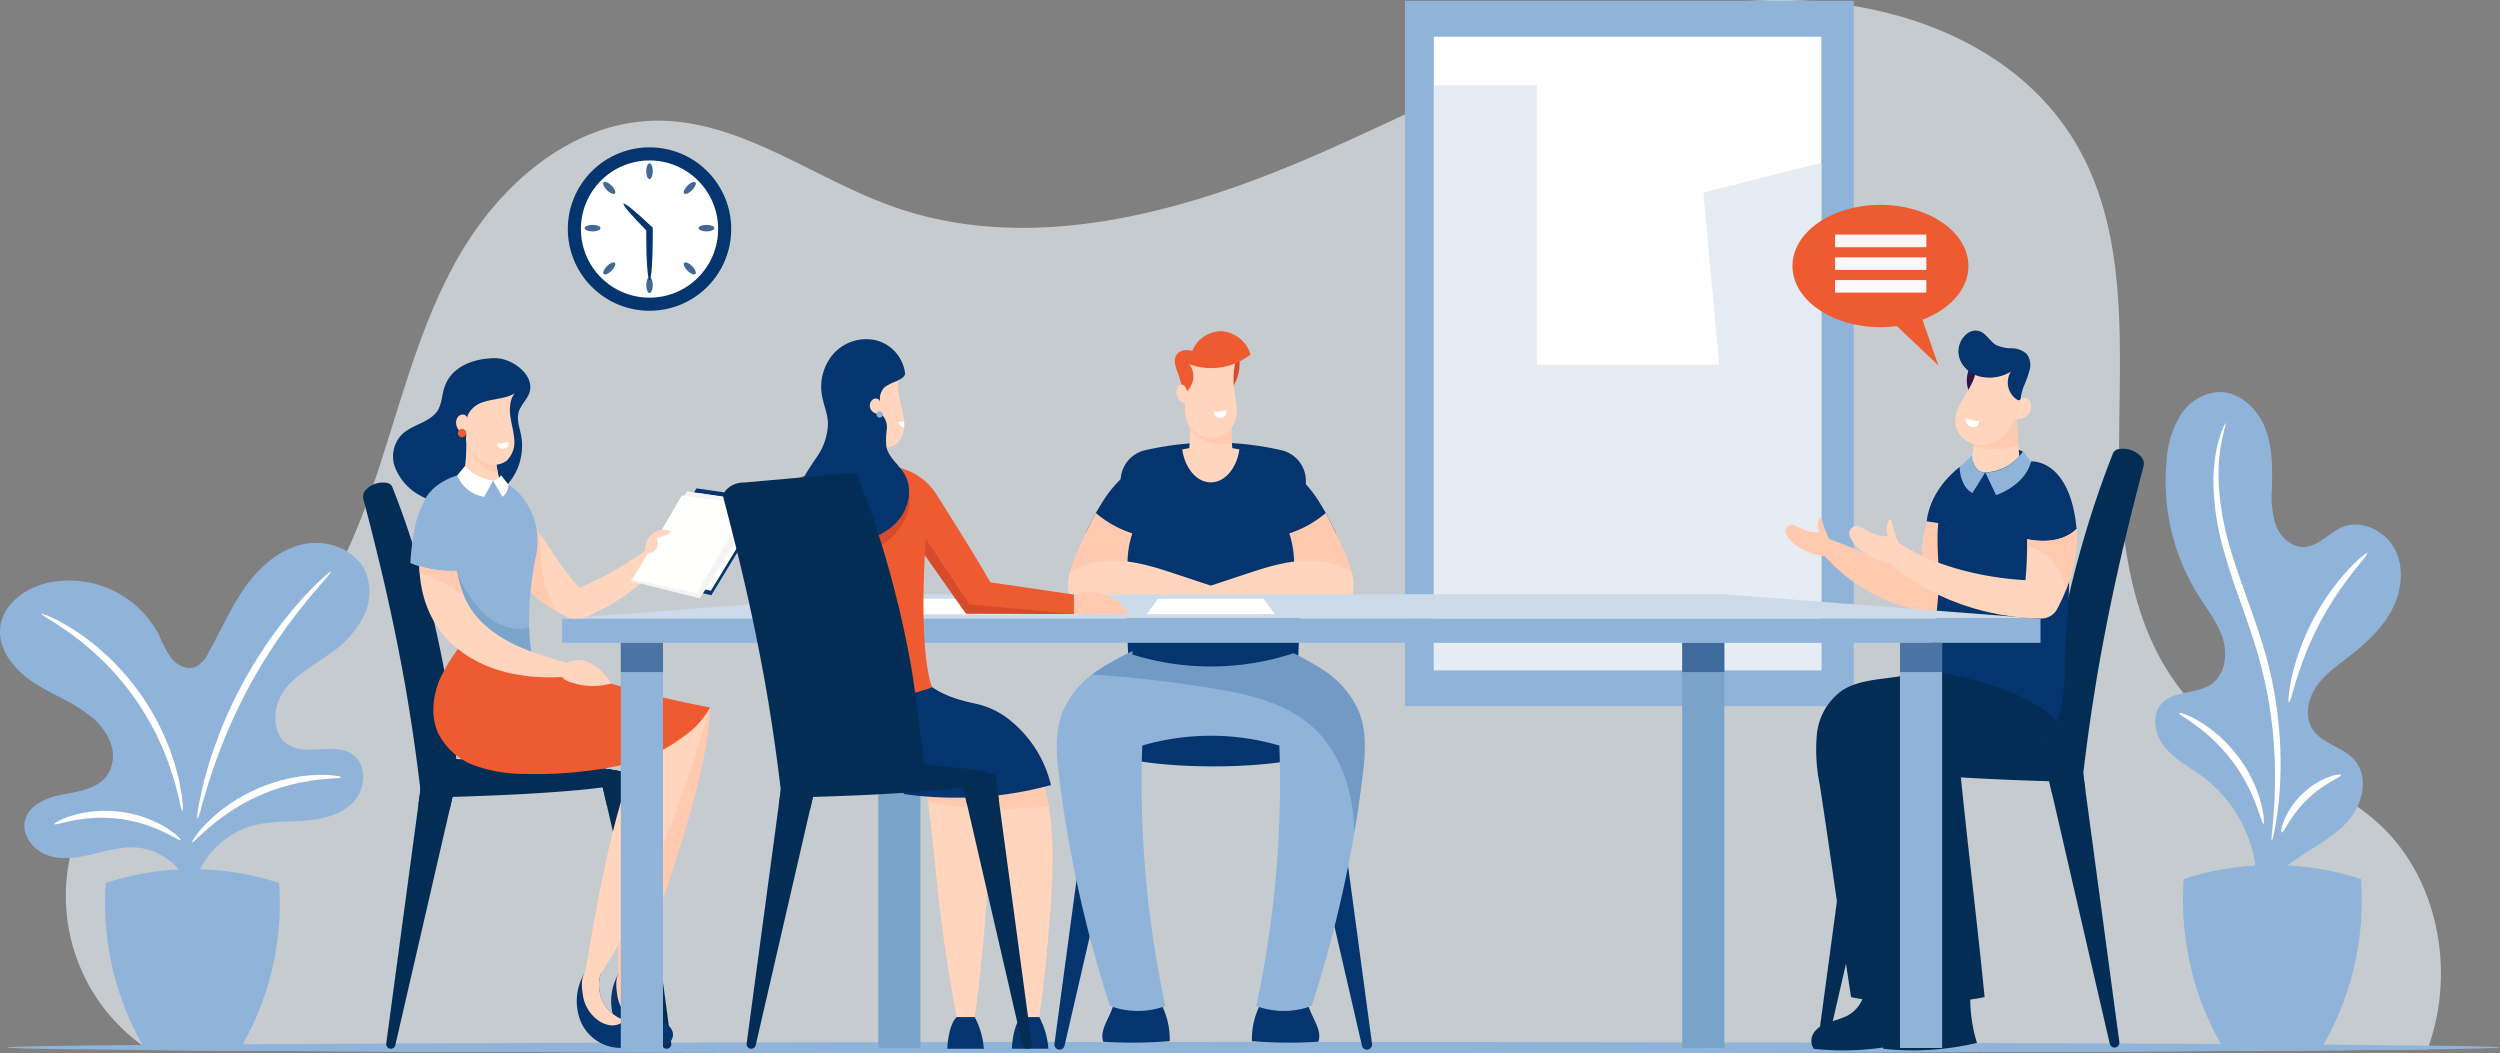 <svg xmlns="http://www.w3.org/2000/svg" width="477.777" height="201.25"><rect width="100%" height="100%" fill="#808080" stroke="none"/><defs><linearGradient id="a" y1=".6" x2="1" y2=".6" gradientUnits="objectBoundingBox"><stop offset="0" stop-color="#703cd5"/><stop offset=".535" stop-color="#6e3ad3"/><stop offset=".728" stop-color="#6737cc"/><stop offset=".865" stop-color="#5b30c1"/><stop offset=".976" stop-color="#4a27b0"/><stop offset="1" stop-color="#4625ac"/></linearGradient></defs><g data-name="グループ 389" transform="translate(-1802.39 -168.696)"><path data-name="パス 1217" d="M2266.563 368.5c-.089.252-.181.5-.274.754q-2.449.029-5.261.057-2 .021-4.189.04l-1.232.011-2.653.022-3.085.025-2.026.014c-4.608.036-9.638.068-15.057.1-4.953.029-10.231.056-15.807.083-7.15.033-14.795.067-22.882.1-32.07.119-71.1.2-113.9.23-12 .008-24.3.013-36.821.013h-6.507c-58.995-.005-112.639-.109-153.421-.276-15.258-.064-28.716-.133-39.98-.212l-1.332-.008-5.773-.043q-2.083-.014-4.037-.032l-1.5-.013q-.686-.461-1.347-.956a35.234 35.234 0 0 1-1.449-55.867c6.2-5.035 13.914-7.831 20.464-12.4 12.847-8.957 20.121-23.886 25.211-38.7s8.625-30.34 16.452-43.906 21.211-25.246 36.863-25.753c16.41-.532 30.5 10.87 45.972 16.371 25.641 9.12 54.17 1.614 79.188-9.1s49.134-24.73 75.979-29.187 58.287 3.521 71.548 27.286c9.231 16.541 7.8 36.658 7.671 55.6s2.249 39.94 16.342 52.6c9.536 8.565 22.93 11.766 32.613 20.165 11.887 10.315 15.387 28.319 10.23 42.982Z" fill="#e5ecf3" opacity=".7"/><path data-name="長方形 247" fill="#90b4d9" d="M2070.891 168.849h85.773v134.798h-85.773z"/><path data-name="長方形 248" fill="#fff" d="M2076.418 175.719h74.043v121.057h-74.043z"/><path data-name="パス 1218" d="M2150.46 199.815v96.961h-74.042v-111.79h19.679v53.4h34.841l-3.022-32.888Z" fill="#e5ecf3"/><path data-name="パス 1219" d="M2280.168 368.877c0 .133-5.417.262-15.312.378q-2.448.029-5.26.057-2 .021-4.189.04l-1.233.011-2.652.022-3.085.025-2.026.014c-4.608.036-9.638.068-15.057.1-4.953.029-10.232.055-15.807.083-7.151.033-14.8.067-22.883.1-32.07.119-71.1.2-113.9.23-12 .009-24.3.013-36.822.013h-6.506c-59-.005-112.639-.109-153.422-.276-15.258-.064-28.716-.133-39.98-.212l-1.332-.008-5.773-.043q-2.083-.014-4.037-.032l-1.5-.013-1.656-.015c-.6-.007-1.189-.011-1.768-.017q-4.268-.041-7.769-.084h-.207c-9.241-.114-14.281-.237-14.281-.366s4.593-.241 13.051-.349q1.644-.023 3.48-.043 2.1-.025 4.452-.049l2.015-.018 1.334-.012 2.069-.018q1.964-.019 4.059-.035l5.169-.039 2.671-.019c11.362-.078 24.96-.15 40.387-.213 40.47-.164 93.533-.266 151.889-.274h7.649c12.223 0 24.23 0 35.96.012 43.332.031 82.836.111 115.2.231 8.339.031 16.2.064 23.54.1q7.674.036 14.552.078c5.323.03 10.272.064 14.816.1l3.9.031c.471.006.935.008 1.4.012l3.579.031c.354 0 .7.005 1.051.008q2.486.023 4.738.047l4.451.049c9.728.104 15.045.232 15.045.363Z" fill="#90b4d9"/><path data-name="パス 1220" d="M1839.168 340.427c.309-6.559 5.321-12.273 11.663-13.973 3.246-.87 6.668-.672 10.018-.943s6.882-1.142 9.153-3.62 2.568-6.941-.137-8.935c-3.418-2.521-8.725.292-12.348-1.925-3.264-2-3.132-7.058-.935-10.191s5.746-4.968 8.848-7.207a19.9 19.9 0 0 0 6.216-6.695 10.534 10.534 0 0 0 .636-8.9c-1.884-4.35-7.361-6.341-11.991-5.321s-8.41 4.431-11.139 8.308-4.6 8.277-6.921 12.414a5.618 5.618 0 0 1-2.5 2.709c-1.589.641-3.442-.26-4.537-1.578a21.687 21.687 0 0 1-2.407-4.525 19.369 19.369 0 0 0-21.884-9.818c-3.986 1.111-7.867 4.035-8.444 8.133-.6 4.271 2.545 8.217 6.127 10.62s7.763 3.877 11.106 6.6a11.761 11.761 0 0 1 3.869 5.185 6.851 6.851 0 0 1-.793 6.249c-1.858 2.453-5.275 2.924-8.3 3.5s-6.463 1.882-7.267 4.853c-.753 2.784 1.423 5.706 4.123 6.721s5.715.575 8.522-.084 5.633-1.532 8.511-1.344a11.965 11.965 0 0 1 10.811 9.767Z" fill="#90b4d9"/><path data-name="パス 1221" d="M1848.698 368.392a70.655 70.655 0 0 1-19.058 0 53.573 53.573 0 0 1-3.223-6.656 54.44 54.44 0 0 1-3.8-24.31c.27-.086.538-.171.809-.253a53.539 53.539 0 0 1 29.907-.458q.791.217 1.578.458.406.124.809.253a54.491 54.491 0 0 1-7.022 30.966Z" fill="#90b4d9"/><g data-name="グループ 352"><g data-name="グループ 351"><path data-name="パス 1222" d="M1867.584 317.228c-.006.094-.463.167-1.274.221l-.673.036c-.246.018-.512.05-.8.074-.572.058-1.223.083-1.935.2l-1.119.144c-.388.051-.788.14-1.2.21-.834.127-1.708.353-2.631.564a37.518 37.518 0 0 0-11.238 4.906c-.782.533-1.542 1.02-2.2 1.546-.334.257-.671.49-.973.74l-.867.723c-.568.446-1.028.906-1.459 1.286-.212.193-.417.367-.6.535l-.484.469c-.59.558-.954.843-1.028.784s.153-.457.63-1.133l.4-.558c.155-.2.337-.4.528-.625a19.552 19.552 0 0 1 1.356-1.466l.834-.811c.293-.279.624-.54.954-.826.653-.582 1.414-1.122 2.206-1.7a32.29 32.29 0 0 1 11.649-5.085c.965-.186 1.878-.376 2.749-.46.434-.048.85-.113 1.254-.138l1.162-.06a19.58 19.58 0 0 1 2 0c.293.012.566.017.817.038l.684.083c.818.105 1.264.21 1.258.303Z" fill="#fff"/></g></g><g data-name="グループ 354"><g data-name="グループ 353"><path data-name="パス 1223" d="M1865.608 277.948c.066.067-.4.676-1.306 1.716l-.756.859-.874 1.043c-.623.751-1.363 1.578-2.113 2.55l-1.2 1.5c-.417.523-.821 1.091-1.258 1.663s-.9 1.16-1.324 1.8l-1.358 1.937c-1.811 2.683-3.7 5.7-5.481 8.985a110.924 110.924 0 0 0-4.505 9.512l-.874 2.2c-.3.708-.524 1.418-.776 2.093s-.493 1.328-.7 1.964l-.6 1.83c-.4 1.16-.686 2.233-.972 3.166l-.392 1.3-.3 1.1a6.712 6.712 0 0 1-.718 2.033 6.642 6.642 0 0 1 .2-2.149l.19-1.138c.078-.414.182-.86.286-1.341.218-.959.441-2.06.787-3.25l.518-1.876c.184-.651.415-1.317.635-2.012s.44-1.418.721-2.142l.832-2.249a85.149 85.149 0 0 1 10.122-18.749l1.423-1.929c.452-.633.944-1.206 1.4-1.779s.891-1.123 1.334-1.634l1.284-1.462c.805-.942 1.6-1.732 2.285-2.441.345-.351.661-.682.964-.975l.847-.783c1.018-.927 1.613-1.408 1.679-1.342Z" fill="#fff"/></g></g><g data-name="グループ 356"><g data-name="グループ 355"><path data-name="パス 1224" d="M1810.297 285.987c.041-.085.679.149 1.806.649l.936.424c.336.167.688.371 1.072.582.761.434 1.653.891 2.558 1.526l1.443.963c.256.161.491.36.742.548l.759.585.784.608c.132.1.27.2.4.315l.387.341 1.6 1.419a47.5 47.5 0 0 1 11.006 15.41l.823 1.975.2.477c.062.159.112.321.168.48l.32.94.307.908c.1.3.208.586.278.88l.442 1.678c.307 1.061.45 2.055.614 2.915.074.432.154.831.2 1.2l.1 1.022a5.25 5.25 0 0 1 .028 1.92 5.355 5.355 0 0 1-.55-1.835q-.1-.449-.213-.989c-.085-.36-.2-.746-.309-1.163-.231-.831-.435-1.79-.8-2.814l-.516-1.618c-.081-.284-.2-.56-.31-.848l-.336-.875-.345-.905c-.06-.153-.114-.309-.179-.462l-.207-.459-.854-1.9a52.143 52.143 0 0 0-10.733-15.028l-1.523-1.425-.367-.346c-.123-.112-.254-.213-.379-.319l-.744-.62-.719-.6c-.238-.194-.459-.4-.7-.568l-1.363-1.013c-.851-.673-1.692-1.177-2.4-1.665-.36-.237-.687-.472-1-.669l-.867-.522c-1.044-.642-1.604-1.037-1.559-1.122Z" fill="#fff"/></g></g><g data-name="グループ 358"><g data-name="グループ 357"><path data-name="パス 1225" d="M1812.778 326.198c-.037-.086.259-.3.836-.609q.216-.117.485-.252c.18-.085.382-.161.6-.248a13.522 13.522 0 0 1 1.491-.529l.887-.255c.31-.085.639-.14.977-.213a21.409 21.409 0 0 1 2.186-.332 23 23 0 0 1 9.992 1.247 21.4 21.4 0 0 1 2.037.859c.31.154.615.288.9.446l.8.465a13.54 13.54 0 0 1 1.315.879c.187.138.364.262.519.388s.287.252.408.364c.483.444.719.722.661.8s-.4-.061-.964-.363q-.212-.113-.463-.257c-.171-.091-.363-.18-.563-.283-.4-.2-.844-.457-1.367-.676l-.8-.369c-.279-.127-.582-.232-.887-.357-.607-.261-1.282-.466-1.983-.7a27.079 27.079 0 0 0-9.5-1.185c-.737.058-1.443.091-2.095.195-.326.047-.646.073-.948.128l-.869.161c-.559.084-1.05.225-1.491.319-.22.051-.427.09-.615.136s-.357.1-.512.136c-.634.145-1 .192-1.037.105Z" fill="#fff"/></g></g><path data-name="パス 1226" d="M2223.444 317.194c-2.475-1.838-5.322-3.266-7.289-5.639s-2.733-6.18-.632-8.435c2.363-2.536 6.741-1.7 9.555-3.721 2.578-1.853 3.049-5.627 2.107-8.659s-2.974-5.578-4.665-8.266a41.151 41.151 0 0 1-6.064-25.805 19.158 19.158 0 0 1 2.56-8.486 9.4 9.4 0 0 1 7.291-4.56c4.007-.128 7.493 3.115 8.97 6.841s1.385 7.861 1.3 11.869a17.163 17.163 0 0 0 .829 6.946c.9 2.171 2.97 4.035 5.318 3.938 2.77-.114 4.736-2.722 7.3-3.778 3.733-1.539 8.313.729 10.114 4.343s1.2 8.077-.723 11.629-4.991 6.335-8.183 8.808c-2.26 1.751-4.66 3.437-6.249 5.814s-2.184 5.681-.607 8.066c1.833 2.773 5.788 3.334 7.976 5.836 2.736 3.128 1.664 8.212-1.007 11.4s-6.523 5.078-9.956 7.42a23.162 23.162 0 0 0-3.611 2.965c-.75.774-1.993 3.542-2.768 3.927-1.99.989-1.363-4.667-1.728-6.543a26.135 26.135 0 0 0-9.838-15.91Z" fill="#90b4d9"/><g data-name="グループ 359"><path data-name="パス 1227" d="M2227.739 249.582c.046.018-.005.3-.143.828-.068.263-.167.582-.249.969q-.07.288-.148.619l-.083.341c-.028.117-.047.241-.072.366-.094.5-.22 1.056-.3 1.673l-.07.47c-.025.16-.052.323-.065.491l-.11 1.043a36.97 36.97 0 0 0-.083 4.913 53.242 53.242 0 0 0 2.317 12.584l.262.876q.132.441.278.883c.183.593.386 1.189.582 1.793q.609 1.808 1.274 3.683c.883 2.5 1.833 5.083 2.729 7.768q.677 2.011 1.26 4l.286.993.26.992.259.985c.087.326.155.656.234.982a75.282 75.282 0 0 1 1.4 7.593c.319 2.44.518 4.771.612 6.956.025.546.031 1.084.046 1.611l.02.783q.01.383 0 .769 0 .761-.007 1.49l-.047 1.426a65.41 65.41 0 0 1-.885 8.741c-.165 1.024-.348 1.809-.476 2.339s-.222.8-.271.8-.051-.3-.012-.842.131-1.338.209-2.366c.186-2.05.421-5.02.429-8.69v-1.408l-.038-1.471-.02-.758q-.01-.383-.04-.772c-.029-.519-.048-1.049-.085-1.586-.144-2.151-.384-4.441-.733-6.837s-.835-4.893-1.457-7.451c-.079-.319-.148-.643-.236-.963l-.26-.966-.261-.974-.285-.976q-.58-1.957-1.251-3.952c-.888-2.66-1.827-5.243-2.7-7.759-.438-1.256-.853-2.5-1.25-3.72-.192-.613-.39-1.217-.567-1.821l-.27-.9-.253-.893a50.339 50.339 0 0 1-2.063-12.915 33.845 33.845 0 0 1 .3-5.036l.17-1.062c.024-.171.062-.336.1-.5s.069-.321.1-.476c.122-.624.291-1.182.429-1.684.036-.125.068-.248.1-.365l.117-.339.214-.612a9.566 9.566 0 0 1 .383-.94c.234-.492.375-.743.42-.726Z" fill="#fff"/></g><g data-name="グループ 360"><path data-name="パス 1228" d="M2249.781 316.805c.029.094-.159.258-.514.471-.089.054-.189.11-.3.169l-.349.206c-.249.148-.541.293-.846.488l-.485.288c-.168.1-.335.218-.513.33-.36.219-.72.488-1.106.756a21.664 21.664 0 0 0-4.382 4.243c-.28.378-.561.73-.792 1.082-.117.174-.241.337-.346.5l-.3.476c-.2.3-.359.586-.515.83l-.218.342a8.776 8.776 0 0 1-.178.292c-.224.349-.394.531-.487.5s-.1-.277-.028-.7c.018-.106.04-.223.068-.351s.074-.26.117-.4a8.574 8.574 0 0 1 .349-.968l.239-.55c.086-.19.193-.379.3-.579a14.3 14.3 0 0 1 .736-1.235 15.642 15.642 0 0 1 4.711-4.563 14.144 14.144 0 0 1 1.258-.7c.2-.1.4-.2.588-.278l.558-.221a8.607 8.607 0 0 1 .979-.317c.146-.039.281-.078.409-.1s.246-.042.353-.056c.42-.062.664-.048.694.045Z" fill="#fff"/></g><g data-name="グループ 361"><path data-name="パス 1229" d="M2218.848 304.967c.042-.089.427 0 1.1.245.167.061.353.131.554.211s.407.191.635.3a16.06 16.06 0 0 1 1.513.812l.854.522c.151.087.292.2.44.3l.45.321.465.334c.078.057.16.112.237.173l.23.189.952.787a27.015 27.015 0 0 1 6.622 8.7l.5 1.127.121.272c.04.09.069.184.1.274q.1.273.2.538l.19.52c.059.171.127.335.171.5l.275.963a15.912 15.912 0 0 1 .379 1.675c.045.249.092.478.121.693s.042.413.056.59c.056.71.04 1.105-.057 1.121s-.265-.347-.485-1.008c-.055-.165-.113-.349-.174-.551s-.15-.414-.23-.646c-.168-.462-.324-1-.565-1.564l-.35-.9c-.055-.158-.134-.31-.2-.47l-.217-.485-.223-.5c-.039-.085-.074-.172-.116-.256l-.13-.254-.536-1.053a32.353 32.353 0 0 0-6.334-8.325l-.873-.8-.209-.194c-.071-.063-.146-.12-.217-.179l-.424-.349-.409-.339c-.135-.109-.261-.226-.4-.322l-.772-.576c-.482-.384-.956-.676-1.356-.962-.2-.139-.387-.277-.562-.394s-.339-.217-.484-.314c-.581-.378-.881-.638-.842-.726Z" fill="#fff"/></g><g data-name="グループ 362"><path data-name="パス 1230" d="M2254.805 274.413c.068.07-.188.463-.706 1.108q-.194.242-.437.53l-.508.64c-.362.46-.8.962-1.235 1.552l-.705.91c-.245.316-.48.66-.737 1.006l-.388.53c-.065.09-.133.179-.2.272l-.191.283-.8 1.167a67.955 67.955 0 0 0-3.209 5.4 66.585 66.585 0 0 0-2.626 5.709l-.509 1.319-.124.318c-.041.105-.074.212-.112.317l-.216.62c-.139.407-.289.8-.41 1.178s-.237.747-.348 1.1c-.237.7-.4 1.338-.577 1.9l-.239.781c-.074.241-.13.462-.189.661-.237.793-.414 1.227-.511 1.21s-.1-.482-.031-1.316c.018-.209.041-.44.068-.693s.08-.524.126-.817c.1-.585.2-1.256.381-1.982l.267-1.145c.1-.4.221-.8.339-1.228l.186-.646c.032-.109.062-.22.1-.33s.073-.22.111-.331l.465-1.372a46.2 46.2 0 0 1 5.982-11.393l.866-1.161.209-.279c.07-.092.145-.179.217-.268l.426-.52c.282-.338.545-.672.818-.977l.791-.87c.5-.56.991-1.024 1.415-1.439.214-.206.411-.4.6-.568s.371-.317.531-.45c.654-.538 1.041-.797 1.11-.726Z" fill="#fff"/></g><path data-name="パス 1231" d="M2246.419 368.377a72.3 72.3 0 0 1-19.5 0 54.851 54.851 0 0 1-3.3-6.811 55.72 55.72 0 0 1-3.888-24.878q.414-.132.828-.259a54.787 54.787 0 0 1 30.6-.469q.809.222 1.615.469.415.126.828.259a55.756 55.756 0 0 1-7.183 31.689Z" fill="#90b4d9"/><circle data-name="楕円形 79" cx="15.614" cy="15.614" r="15.614" transform="rotate(-45 1208.693 -2192.625)" fill="#04356e"/><circle data-name="楕円形 80" cx="13.111" cy="13.111" r="13.111" transform="translate(1913.409 199.36)" fill="#fff"/><g data-name="グループ 365" opacity=".75"><g data-name="グループ 363"><path data-name="パス 1232" d="M1926.52 202.926c-.345 0-.625-.676-.625-1.511s.28-1.511.625-1.511.625.676.625 1.511-.279 1.511-.625 1.511Z" fill="#04356e"/></g><g data-name="グループ 364"><path data-name="パス 1233" d="M1926.52 224.693c-.345 0-.625-.676-.625-1.511s.28-1.511.625-1.511.625.676.625 1.511-.279 1.511-.625 1.511Z" fill="#04356e"/></g></g><g data-name="グループ 368" opacity=".75"><g data-name="グループ 366" transform="translate(1914.126 211.672)"><ellipse data-name="楕円形 81" cx="1.511" cy=".625" rx="1.511" ry=".625" fill="#04356e"/></g><g data-name="グループ 367" transform="translate(1935.892 211.672)"><ellipse data-name="楕円形 82" cx="1.511" cy=".625" rx="1.511" ry=".625" fill="#04356e"/></g></g><g data-name="グループ 371" opacity=".75"><g data-name="グループ 369"><path data-name="パス 1234" d="M1919.893 205.671c-.244.244-.921-.036-1.51-.626s-.871-1.266-.626-1.51.92.036 1.51.626.87 1.266.626 1.51Z" fill="#04356e"/></g><g data-name="グループ 370"><path data-name="パス 1235" d="M1935.283 221.062c-.244.244-.92-.036-1.51-.626s-.87-1.266-.626-1.51.92.036 1.51.626.87 1.266.626 1.51Z" fill="#04356e"/></g></g><g data-name="グループ 374" opacity=".75"><g data-name="グループ 372"><path data-name="パス 1236" d="M1919.893 218.926c.244.244-.036.92-.626 1.51s-1.266.871-1.51.626.036-.92.626-1.511 1.265-.87 1.51-.625Z" fill="#04356e"/></g><g data-name="グループ 373"><path data-name="パス 1237" d="M1935.283 203.535c.244.244-.036.92-.626 1.51s-1.266.871-1.51.626.036-.92.626-1.51 1.266-.871 1.51-.626Z" fill="#04356e"/></g></g><path data-name="パス 1238" d="M1927.137 212.47v-.268l-.182-.174c-2.854-2.714-5.18-4.624-5.4-4.4s1.663 2.4 4.346 5.1c0 .378-.007.763-.007 1.155 0 4.609.28 8.345.626 8.345s.625-3.736.625-8.345c0-.49-.002-.955-.008-1.413Z" fill="#04356e"/><path data-name="パス 1239" d="M2174.054 285.998a33.108 33.108 0 0 1-22.905-10.986 12.42 12.42 0 0 1-5.2-1.908 6.018 6.018 0 0 1-2.063-2.048 3.563 3.563 0 0 1-.194-.418 1.241 1.241 0 0 1 1.736-1.533l.019.01c1.441.746 3 1.513 4.611 1.29a3.076 3.076 0 0 1-.078-2.528.29.29 0 0 1 .549.036 16.908 16.908 0 0 0 1.49 3.812c6.292 2.274 17.915 7.49 18.106 7.576a22.024 22.024 0 0 1 .772-11.575c1.572 0 2.626-.33 4.2-.33a79.941 79.941 0 0 1-1.043 18.602Z" fill="#ffcab0"/><g data-name="グループ 376"><g data-name="グループ 375" transform="translate(2003.902 253.266)" fill="#04356e"><path data-name="パス 1240" d="M48.048 7.612 46.29 47.926l-15.937.464-15.937-.464-1.758-40.314a6.032 6.032 0 0 1 4.68-6.142 58.334 58.334 0 0 1 26.028 0 6.031 6.031 0 0 1 4.682 6.142Z"/><path data-name="パス 1241" d="M.848 116.019a.985.985 0 0 0 1.087-.751l11.568-50.163 1.35-5.852a3.649 3.649 0 0 0-7.111-1.64 3.626 3.626 0 0 0-.06.332l-.855 6.342-6.819 50.628a.98.98 0 0 0 .84 1.104Z"/><path data-name="パス 1242" d="M6.828 64.293q3.287.488 6.676.816l1.349-5.852a3.648 3.648 0 0 0-7.11-1.64 4.01 4.01 0 0 0-.061.332Z"/><path data-name="パス 1243" d="M59.857 116.019a.985.985 0 0 1-1.087-.751L47.202 65.105l-1.35-5.852a3.649 3.649 0 0 1 7.111-1.64c.025.109.046.225.061.332l.854 6.342 6.819 50.628a.98.98 0 0 1-.84 1.104Z"/><path data-name="パス 1244" d="M53.878 64.293q-3.286.488-6.676.816l-1.35-5.852a3.649 3.649 0 0 1 7.111-1.64c.025.109.046.225.061.332Z"/><ellipse data-name="楕円形 83" cx="23.525" cy="4.865" rx="23.525" ry="4.865" transform="translate(6.828 52.168)"/></g></g><path data-name="パス 1245" d="M2044.903 358.145a14.329 14.329 0 0 0-3.255 9.527 88.943 88.943 0 0 0 12.7.109c.533-1.568-.306-3.186-1.019-4.709s-1.464-3.143-1.041-4.732c-2.385-.121-4.996-.256-7.385-.195Z" fill="#04356e"/><path data-name="パス 1246" d="M2022.675 358.145a14.331 14.331 0 0 1 3.255 9.527 88.942 88.942 0 0 1-12.7.109c-.534-1.568.307-3.186 1.019-4.709s1.464-3.143 1.041-4.732c2.384-.121 4.996-.256 7.385-.195Z" fill="#04356e"/><path data-name="パス 1247" d="M2062.758 317.368q-.657 5.269-1.552 10.5a235.751 235.751 0 0 1-8.137 33.062 15.2 15.2 0 0 1-10.593.034 202.989 202.989 0 0 0 4.413-49.782 46.607 46.607 0 0 0-26.2 0 202.989 202.989 0 0 0 4.412 49.782 15.2 15.2 0 0 1-10.593-.034 235.92 235.92 0 0 1-9.69-43.566c-.529-4.24-.917-8.688.66-12.658a17.381 17.381 0 0 1 5.63-7.115q.535-.415 1.09-.8a54.09 54.09 0 0 1 9.344-4.824c4 .043 8.15-.087 12.245-.151 4.094.064 8.249.194 12.245.151a54.1 54.1 0 0 1 9.345 4.824 18.109 18.109 0 0 1 6.72 7.915c1.579 3.974 1.191 8.426.661 12.662Z" fill="#90b4d9"/><path data-name="パス 1248" d="M2062.758 317.368q-.657 5.269-1.552 10.5c0-.2-.005-.4-.01-.6-.193-7.463-2.744-15.2-8.42-20.044-5.111-4.366-12.011-5.875-18.642-6.964q-11.44-1.877-23.024-2.663.535-.415 1.09-.8a54.077 54.077 0 0 1 9.345-4.824c4 .043 8.15-.087 12.245-.151 4.094.064 8.249.194 12.245.151a54.108 54.108 0 0 1 9.344 4.824 18.108 18.108 0 0 1 6.72 7.915c1.576 3.968 1.19 8.42.659 12.656Z" fill="#04356e" opacity=".2"/><path data-name="パス 1249" d="M2037.974 242.625a7.917 7.917 0 0 0 1.052-6.377c-.548.151-1.062.278-1.61.429l.394 6.725c-.001-.228.164-.549.164-.777Z" fill="#d64b2b"/><path data-name="パス 1250" d="m2049.581 284.603.078 1.365v7.55a50.517 50.517 0 0 1-30.84.271v-7.814c-.307 0-.023-15.346-.023-15.346h-8.918a60.973 60.973 0 0 1 1.951-3.884c.372-.675.763-1.34 1.18-1.99a22.346 22.346 0 0 1 6.7-7.02 23.572 23.572 0 0 1 7.4-2.878q.61-.14 1.223-.264c1.367-.276 2.75-.5 4.118-.715h2.687c1.367.216 2.751.439 4.119.715.41.082.816.171 1.223.264a23.56 23.56 0 0 1 7.4 2.878 22.345 22.345 0 0 1 6.7 7.02c.416.65.807 1.315 1.18 1.99.7 1.267 1.34 2.568 1.951 3.884h-8.918Z" fill="#04356e"/><path data-name="パス 1251" d="M2061.017 281.178c-3.576-1.755-7.446-3.264-11.395-3.137a18.039 18.039 0 0 0-.841-7.413 20.238 20.238 0 0 0 6.966-3.885c1.205 2.174 2.225 4.454 3.243 6.725a26.8 26.8 0 0 1 1.742 4.658 10.926 10.926 0 0 1 .294 1.957 10.232 10.232 0 0 1-.009 1.095Z" fill="#ffcab0"/><path data-name="パス 1252" d="M2060.699 283.442a3.34 3.34 0 0 1-3.263 2.576c-1.1-.037-3.226-.05-5.768-.05-3.39 0-7.522.024-10.959.05-3.91.03-6.919.063-6.919.063l-3.679-.036c-.013-1.405-.03-2.815-.03-4.193l10.029-3.331c3.757-1.247 7.573-2.507 11.528-2.668a15.453 15.453 0 0 1 9.1 2.274 10.9 10.9 0 0 1 .294 1.957 13.165 13.165 0 0 1-.333 3.358Z" fill="#ffd5be"/><g data-name="グループ 377"><path data-name="パス 1253" d="M2006.559 281.178c3.576-1.755 7.446-3.264 11.395-3.137a18.048 18.048 0 0 1 .842-7.413 20.24 20.24 0 0 1-6.966-3.885c-1.206 2.174-2.226 4.454-3.243 6.725a26.819 26.819 0 0 0-1.742 4.658 10.86 10.86 0 0 0-.294 1.957 10.105 10.105 0 0 0 .008 1.095Z" fill="#ffcab0"/><path data-name="パス 1254" d="M2006.879 283.442a3.34 3.34 0 0 0 3.263 2.576c1.1-.037 3.226-.05 5.768-.05 3.39 0 7.521.024 10.959.05 3.909.03 6.92.063 6.92.063l3.679-.036c.013-1.405.03-2.815.03-4.193l-10.029-3.331c-3.756-1.247-7.573-2.507-11.528-2.668a15.457 15.457 0 0 0-9.1 2.274 10.97 10.97 0 0 0-.294 1.957 13.145 13.145 0 0 0 .332 3.358Z" fill="#ffd5be"/></g><path data-name="パス 1255" d="M2631.916 622.924Z" transform="translate(-614.7 -336.955)" fill="url(#a)"/><path data-name="パス 1256" d="M2039.251 254.593c-.519 3.589-2.768 6.287-5.463 6.287s-4.943-2.7-5.461-6.287c1.367-.276 2.751-.5 4.118-.715h2.687a98.56 98.56 0 0 1 4.119.715Z" fill="#ffd5be"/><path data-name="パス 1257" d="M2037.819 253.353c.024.348.054.7.093 1.043a5.224 5.224 0 0 1-8.247 0 25.2 25.2 0 0 0-.179-6.786c1.438.3 2.869.5 4.3.736 1.433-.232 2.864-.437 4.3-.736a25.059 25.059 0 0 0-.267 5.743Z" fill="#ffd5be"/><path data-name="パス 1258" d="M2037.819 253.353a8.246 8.246 0 0 1-3.165.141 8.364 8.364 0 0 1-4.852-2.608 24.673 24.673 0 0 0-.317-3.277c1.438.3 2.87.5 4.3.736 1.434-.233 2.865-.437 4.3-.736a25.111 25.111 0 0 0-.266 5.744Z" fill="#ffcab0"/><path data-name="パス 1259" d="M2029.388 238.013c.525 1.92.073 3.952-.273 5.912s-.559 4.089.376 5.847a4.91 4.91 0 0 0 9.078-1.037c.472-1.763-.062-3.614-.3-5.424a16.413 16.413 0 0 1 .318-5.924 8.495 8.495 0 0 0-9.199.626Z" fill="#ffd5be"/><path data-name="パス 1260" d="M2028.735 243.849a3.9 3.9 0 0 0 .963-5.542 12.21 12.21 0 0 0 11.691-1.858 6.294 6.294 0 0 0-5.443-4.456 5.983 5.983 0 0 0-5.7 3.784 3.017 3.017 0 0 0-2.633.308 2.117 2.117 0 0 0-.7 1.778 6.258 6.258 0 0 0 .509 1.91c.482 1.253.831 2.826 1.313 4.076Z" fill="#ef5b30"/><path data-name="パス 1261" d="M2029.211 243.309a2.3 2.3 0 0 0-.4-.8.855.855 0 0 0-.8-.309 1 1 0 0 0-.62.61 2.165 2.165 0 0 0 2.067 3.043 9.844 9.844 0 0 0-.247-2.544Z" fill="#ffd5be"/><path data-name="パス 1262" d="M2036.512 247.128a4.75 4.75 0 0 1-1.955.233.2.2 0 0 0-.213.266 1.261 1.261 0 0 0 .677.789 1.475 1.475 0 0 0 1.381-.107 1.1 1.1 0 0 0 .38-.984.2.2 0 0 0-.27-.197Z" fill="#fff"/><path data-name="パス 1263" d="m2189.008 254.99-1.665-.655.832 3.219Z" fill="#04356e"/><path data-name="パス 1264" d="M2206.619 368.888a.937.937 0 0 1-1.034-.714l-11-47.705-1.282-5.565a3.47 3.47 0 1 1 6.761-1.559c.023.1.044.213.057.316l.813 6.032 6.485 48.147a.933.933 0 0 1-.8 1.048Z" fill="#042d56"/><path data-name="パス 1265" d="m2163.938 314.903-.27 1.169-.826 3.584-11.189 48.516a.932.932 0 0 1-1.831-.335l6.644-49.323.554-4.119.075-.557c.615-.561 2.856-1.092 6.4-1.57a3.453 3.453 0 0 1 .443 2.635Z" fill="#042d56"/><path data-name="パス 1266" d="M2163.49 312.272a3.452 3.452 0 0 1 .447 2.633l-.27 1.169-.826 3.584q-3.248-.489-6.376-1.138l.555-4.119.074-.557c.615-.564 2.856-1.096 6.396-1.572Z" fill="#210f33"/><path data-name="パス 1267" d="M2200.933 319.693q-3.125.464-6.35.776l-1.282-5.565a3.47 3.47 0 1 1 6.761-1.559c.023.1.044.213.057.316Z" fill="#042d56"/><path data-name="パス 1268" d="M2211.579 255.977a2.017 2.017 0 0 1 .455 1.866 590.354 590.354 0 0 0-3.665 14.589 413.643 413.643 0 0 0-4.69 22.538 378.697 378.697 0 0 0-2.919 19.566l-.247 2.024-.2 1.593-3.447-.084a747.29 747.29 0 0 1-2.855-.073c-13.092-.376-23.849-1.062-30.347-1.924-3.809-.505-6.156-1.073-6.648-1.674a.376.376 0 0 1-.1-.239.45.45 0 0 1 .173-.319c.616-.561 2.857-1.09 6.4-1.569 6.355-.857 16.9-1.542 29.769-1.924a204.04 204.04 0 0 1 2.248-16.82 209.15 209.15 0 0 1 5.477-23.074 187.735 187.735 0 0 1 5.18-15.024 1.437 1.437 0 0 1 1.036-.891h.008a4.733 4.733 0 0 1 4.37 1.442Z" fill="#042d56"/><path data-name="パス 1269" d="M2179.297 355.03a28.344 28.344 0 0 0 .917 12.971 52.7 52.7 0 0 1-17.862 1.134 2.824 2.824 0 0 1 .217-3.338 5.853 5.853 0 0 1 2.918-1.82 21.693 21.693 0 0 0 3.291-1.157 6.61 6.61 0 0 0 3.371-6.7 12.328 12.328 0 0 1 7.148-1.09Z" fill="#042d56"/><path data-name="パス 1270" d="M2165.953 355.03a28.361 28.361 0 0 0 .916 12.971 52.7 52.7 0 0 1-17.861 1.134 2.824 2.824 0 0 1 .217-3.338 5.853 5.853 0 0 1 2.918-1.82 21.678 21.678 0 0 0 3.29-1.157 6.607 6.607 0 0 0 3.37-6.7 12.332 12.332 0 0 1 7.15-1.09Z" fill="#042d56"/><path data-name="パス 1271" d="M2184.396 294.21a12.507 12.507 0 0 1 3.631 10.326 12.882 12.882 0 0 1-6.12 9.214c-5.088 3.076-11.62 2.594-17.626 2 1.407 14.455 3.214 29.035 4.621 43.49a29.078 29.078 0 0 1-12.751.014c-2.086-13.475-3.9-27.131-5.989-40.606a33.1 33.1 0 0 1-.534-9.755 11.65 11.65 0 0 1 4.909-8.3c5.246-3.334 13.324-1.215 17.725-5.507 3.947-.327 8.185-.546 12.134-.876Z" fill="#042d56"/><path data-name="パス 1272" d="M2182.411 315.695q-.25.018-.5.033a48.414 48.414 0 0 1-4.923.025c.014.151.03.3.046.453a.254.254 0 0 0 0 .045c1.419 14.292 3.224 28.7 4.635 42.991a29.885 29.885 0 0 1-12.93.016c-2.115-13.476-3.959-27.131-6.074-40.607a32.642 32.642 0 0 1-.543-9.755 11.625 11.625 0 0 1 4.978-8.3c2.463-1.543 5.538-1.919 8.575-2.3 3.528-.444 7-.9 9.4-3.2 4-.33 6.976-.549 10.98-.879.019.039.226.5.5 1.26l-.107.047s3.483 18.327-14.037 20.171Z" fill="#042d56"/><path data-name="パス 1273" d="M2197.397 271.688a76.05 76.05 0 0 1 .017 15.593q-.423 4.962-.442 9.947c-.02 6.287-1.545 9.413-1.545 9.413-4.874-5.922-18.353-8.783-23.626-9.7h-.016c-1.233-.214-2.013-.321-2.127-.337h-.014a47.706 47.706 0 0 0 3.262-17.74c-.034-3.684-.5-7.386 0-11.037a21.207 21.207 0 0 1 3.96-9.834 4.861 4.861 0 0 1 .585-.342l.023-.009c1.424-.554 2.887-1 4.348-1.441a12.139 12.139 0 0 1 7.192.277c.073.022.146.048.216.073a11.049 11.049 0 0 1 1.161.5l.185-.171s7.406-.589 8.674 12.886a3.567 3.567 0 0 1-1.853 1.922Z" fill="#04356e"/><path data-name="パス 1274" d="M2171.784 296.938q-1.067-.146-2.127-.337c.113.016.895.123 2.127.337Z" fill="#04356e"/><path data-name="パス 1275" d="M2177.028 316.205a.234.234 0 0 0 0 .046l-.04-.047Z" fill="#311649"/><path data-name="パス 1276" d="M2181.797 258.975c-2.516.052-2.516-3.281-2.516-3.281a55.66 55.66 0 0 0 .319-1.716l.036-.211c.036-.2.07-.41.1-.617a62.992 62.992 0 0 0 .544-4.36 42.8 42.8 0 0 1 7.244-3.776q.125 1.949.255 3.905c.036.54.072 1.076.11 1.614.022.341.047.683.071 1.024q.082 1.146.17 2.29l.035.447q.061.783.127 1.563a8.971 8.971 0 0 1-6.495 3.118Z" fill="#ffd5be"/><path data-name="パス 1277" d="M2188.134 253.848a15.421 15.421 0 0 1-8.534.13l.036-.211c.036-.2.069-.41.1-.617.015-.094.031-.187.044-.28.211-1.353.377-2.718.5-4.08a42.834 42.834 0 0 1 7.245-3.776q.125 1.949.255 3.905l.11 1.614c.022.341.047.683.071 1.024l.173 2.291Z" fill="#ffcab0"/><path data-name="パス 1278" d="M2178.96 238.738a5.432 5.432 0 0 0 .033 5.37 10.209 10.209 0 0 0 2.262-3.954 1.383 1.383 0 0 0-.022-1.17 1.253 1.253 0 0 0-1.047-.425c-.393-.006-.862.323-1.226.179Z" fill="#311649"/><path data-name="パス 1279" d="M2176.171 250.202a4.963 4.963 0 0 0 4.743 3.575 6.617 6.617 0 0 0 4.7-2.06 7.581 7.581 0 0 0 .734-.854 11.3 11.3 0 0 0 1.98-5.994 33.682 33.682 0 0 0-.385-6.379 6.686 6.686 0 0 0-6.706-.351 9.742 9.742 0 0 0-1.225.646c.075 2.051-1.127 3.9-2.2 5.648s-2.104 3.768-1.641 5.769Z" fill="#ffd5be"/><path data-name="パス 1280" d="M2187.692 245.405a3.5 3.5 0 0 1 .971-.574 1.468 1.468 0 0 1 1.1.021 1.554 1.554 0 0 1 .777 1.19 2.372 2.372 0 0 1-3.778 2.249 13.5 13.5 0 0 0 .93-2.886Z" fill="#ffd5be"/><path data-name="パス 1281" d="M2180.434 249.144a5.073 5.073 0 0 1-2.042-.5.218.218 0 0 0-.312.187 1.343 1.343 0 0 0 .382 1.042 1.573 1.573 0 0 0 1.42.409c.4-.088.6-.453.749-.841a.218.218 0 0 0-.197-.297Z" fill="#fff"/><path data-name="パス 1282" d="M2188.574 244.795a.4.4 0 0 1-.61.331 3.9 3.9 0 0 1-1.271-5.4 7.936 7.936 0 0 1-5.312 1.044 5.6 5.6 0 0 1-4.255-2.975 4.334 4.334 0 0 1 1.414-5.5 2.729 2.729 0 0 1 1.405-.421c1.827 0 2.5 1.914 3.895 2.739a6.953 6.953 0 0 0 2.995.645 4.281 4.281 0 0 1 2.834 1.046 3.379 3.379 0 0 1 .643 2.938 20.474 20.474 0 0 1-1.01 2.95 9.2 9.2 0 0 0-.728 2.603Z" fill="#04356e"/><path data-name="パス 1283" d="M2192.348 286.939h-282.524l60.607-4.672h161.31Z" fill="#ccdaea"/><path data-name="パス 1284" d="M1929.411 275.544c-.124.154-.256.3-.387.461l-.557.653c-.189.223-.4.435-.609.66s-.423.45-.645.677l-.7.679c-.469.465-.987.906-1.513 1.375-.264.234-.547.452-.826.681s-.563.466-.863.683a42.367 42.367 0 0 1-3.868 2.617 44.766 44.766 0 0 1-4.466 2.3l-.952.4a3.854 3.854 0 0 1-3.141-.072q-.988-.468-1.922-1a27.73 27.73 0 0 1-2.385-1.518 24.905 24.905 0 0 1-3.535-3.049q-.382-.408-.748-.81a46.368 46.368 0 0 1-1.007-1.242l-.3-.421q-.3-.419-.571-.832-.26-.422-.5-.837c-.16-.275-.317-.547-.447-.824a15.255 15.255 0 0 1-.713-1.611 12.5 12.5 0 0 1-.484-1.531 10.54 10.54 0 0 1-.267-1.414 9.408 9.408 0 0 1-.068-1.27 7.5 7.5 0 0 1 .117-1.105 4.119 4.119 0 0 1 .275-.918 3.317 3.317 0 0 1 .41-.716 2.146 2.146 0 0 1 1.136-.8 2.467 2.467 0 0 1 1.394.051 3.829 3.829 0 0 1 .722.314 7.313 7.313 0 0 1 .729.48 7.123 7.123 0 0 1 .73.632c.242.234.5.487.74.767s.5.576.747.9c.229.307.481.622.721.961l.041.055c.246.363.527.73.786 1.127.127.2.272.4.41.6s.277.414.415.629.295.424.439.644q.108.168.218.335l.233.334c.153.225.308.458.463.694s.327.463.492.7c.671.947 1.378 1.961 2.2 2.966a43.002 43.002 0 0 0 1.776 2.083 71.43 71.43 0 0 0 3.719-1.715 67.594 67.594 0 0 0 3.673-2.015c.293-.163.567-.344.847-.514s.559-.333.823-.509c.531-.351 1.062-.674 1.551-1.018.248-.168.493-.334.734-.5s.469-.334.7-.5.455-.317.672-.477l.635-.47c.207-.154.416-.3.608-.447l.573-.436.134-.1a7.7 7.7 0 0 1 1.611 3.213Z" fill="#ffd5be"/><path data-name="パス 1285" d="M1908.964 285.659a27.73 27.73 0 0 1-2.385-1.518 24.905 24.905 0 0 1-3.535-3.049q-.382-.408-.748-.81a46.368 46.368 0 0 1-1.007-1.242l-.3-.421q-.3-.419-.571-.832-.26-.422-.5-.837c-.16-.275-.317-.547-.447-.824a15.255 15.255 0 0 1-.713-1.611 12.5 12.5 0 0 1-.484-1.531 10.54 10.54 0 0 1-.267-1.414 9.408 9.408 0 0 1-.068-1.27 7.5 7.5 0 0 1 .117-1.105 4.119 4.119 0 0 1 .275-.918 3.317 3.317 0 0 1 .41-.716 2.146 2.146 0 0 1 1.136-.8 2.467 2.467 0 0 1 1.394.051 3.829 3.829 0 0 1 .722.314 7.313 7.313 0 0 1 .729.48 7.123 7.123 0 0 1 .73.632c.242.234.5.487.74.767s.5.576.747.9c.229.307.481.622.721.961-.14 3.231.009 10.091 3.304 14.793Z" fill="#ffcab0"/><path data-name="パス 1286" d="M1903.57 243.727c-.438 1.338-1.659 2.349-2.052 3.7-.428 1.469.189 3.048.482 4.579a11.119 11.119 0 0 1-5.371 11.518 14.4 14.4 0 0 1-13.986-.152 10.382 10.382 0 0 1-4.769-5.387 6.023 6.023 0 0 1 1.443-6.377c1.954-1.781 5.24-2.219 6.667-4.386.841-1.277.84-2.888 1.283-4.337 1.218-3.983 5.368-5.7 9.7-5.736 3.38-.025 7.682 3.279 6.603 6.578Z" fill="#04356e"/><g data-name="グループ 379"><g data-name="グループ 378" fill="#042d56"><path data-name="パス 1287" d="M1876.963 369.115a.885.885 0 0 0 .977-.675l10.4-45.109 1.213-5.262a3.281 3.281 0 0 0-6.395-1.474c-.022.1-.041.2-.054.3l-.768 5.7-6.132 45.527a.882.882 0 0 0 .759.993Z"/><path data-name="パス 1288" d="m1917.318 318.066.255 1.1.781 3.389 10.58 45.878a.881.881 0 0 0 1.732-.316l-6.282-46.639-.524-3.9-.071-.526c-.582-.53-2.7-1.033-6.048-1.485a3.264 3.264 0 0 0-.423 2.499Z"/><path data-name="パス 1289" d="M1917.743 315.578a3.264 3.264 0 0 0-.423 2.49l.255 1.1.781 3.389q3.071-.462 6.029-1.077l-.524-3.9-.071-.526c-.581-.521-2.7-1.024-6.047-1.476Z"/><path data-name="パス 1290" d="M1882.339 322.597q2.955.439 6 .734l1.213-5.262a3.281 3.281 0 1 0-6.394-1.474c-.022.1-.041.2-.054.3Z"/><path data-name="パス 1291" d="M1872.272 262.35a1.908 1.908 0 0 0-.43 1.764 558.826 558.826 0 0 1 3.466 13.795 390.488 390.488 0 0 1 4.435 21.311 358.629 358.629 0 0 1 2.76 18.5l.234 1.914.185 1.506 3.259-.08c.91-.022 1.813-.045 2.7-.07 12.379-.355 22.552-1 28.7-1.819 3.6-.478 5.822-1.014 6.287-1.583a.357.357 0 0 0 .094-.226.426.426 0 0 0-.164-.3c-.583-.53-2.7-1.031-6.049-1.484-6.01-.81-15.981-1.458-28.149-1.819a192.111 192.111 0 0 0-2.126-15.9 197.815 197.815 0 0 0-5.179-21.818 176.714 176.714 0 0 0-4.9-14.207 1.357 1.357 0 0 0-.979-.842h-.008a4.476 4.476 0 0 0-4.132 1.363Z"/></g></g><path data-name="パス 1292" d="M1929.97 368.281a4.274 4.274 0 0 1-2.281.685 8.341 8.341 0 0 1-7.685-4.911 10.4 10.4 0 0 1 .619-9.3c.149-.005.3-.011.457-.015.887-.025 1.879-.031 2.722-.064a7.1 7.1 0 0 0 3.365 8.5c.377.189.771.343 1.162.5a9.178 9.178 0 0 1 1.19.558 2.787 2.787 0 0 1 1.492 1.988 2.341 2.341 0 0 1-1.041 2.059Z" fill="#04356e"/><path data-name="パス 1293" d="M1927.167 363.178c.378.189.772.343 1.162.5a2.337 2.337 0 0 1-.241.242 3.3 3.3 0 0 1-2.5.713 5.118 5.118 0 0 1-2.436-1.028 7.156 7.156 0 0 1-2.79-4.668c-.2-1.408-.418-2.968.261-4.188-.941-10.65 5.394-45.025 5.394-45.025l12.086-5.829c-.225 15.7-14.405 51.09-14.405 51.09a7.123 7.123 0 0 0 3.469 8.193Z" fill="#ffcab0"/><path data-name="パス 1294" d="M1923.398 368.281a4.276 4.276 0 0 1-2.281.685 8.341 8.341 0 0 1-7.685-4.911 10.4 10.4 0 0 1 .619-9.3c.148-.005.3-.011.457-.015.887-.025 1.879-.031 2.723-.064a7.105 7.105 0 0 0 3.364 8.5c.377.189.771.343 1.162.5a9.166 9.166 0 0 1 1.19.558 2.787 2.787 0 0 1 1.492 1.988 2.341 2.341 0 0 1-1.041 2.059Z" fill="#04356e"/><path data-name="パス 1295" d="M1920.598 363.178c.377.189.772.343 1.161.5a2.357 2.357 0 0 1-.24.242 3.3 3.3 0 0 1-2.5.713 5.117 5.117 0 0 1-2.435-1.028 7.156 7.156 0 0 1-2.79-4.668c-.205-1.416-.424-2.965.262-4.188s4.807-33.642 11.962-45.025l12.086-5.829s-9.835 34.578-20.915 50.908a7.112 7.112 0 0 0 3.409 8.375Z" fill="#ffd5be"/><path data-name="パス 1296" d="M1899.117 264.265a7.468 7.468 0 0 1-4.758.813 6.439 6.439 0 0 1-3.007-1.371 8.944 8.944 0 0 1-1.028-.967 33.652 33.652 0 0 0 .854-4.216.133.133 0 0 0 0-.022 33.447 33.447 0 0 0 .326-4.37q.011-1-.039-1.995c.221-.074.446-.14.674-.2a8.623 8.623 0 0 1 1.762-.237h.255a8.423 8.423 0 0 1 2.689.436v.261c0 .692.028 1.383.073 2.069l.029.4a32.334 32.334 0 0 0 .438 3.372c.031.168.064.335.1.5.018.1.039.194.06.292.052.252.107.5.166.753a31.324 31.324 0 0 0 .9 3.122q.239.684.506 1.36Z" fill="#ffd5be"/><path data-name="パス 1297" d="M1904.828 274.942a59.222 59.222 0 0 0-1.31 13.676 42.687 42.687 0 0 0 .359 4.484c-.157.012-.315.023-.474.031-.176.011-.351.019-.526.025a29.418 29.418 0 0 1-4.477-.179 28.428 28.428 0 0 1-7.263-1.788c0-.085-.009-.173-.016-.258a33.334 33.334 0 0 0-3.114-12.338.036.036 0 0 1-.006-.014l-.039-.081-.013-.023v-.008c0-.008 0 0 0 0v-.008q-.156-.328-.32-.654a20.75 20.75 0 0 1-6.819-1.509 47.019 47.019 0 0 1 .98-7.317 18.148 18.148 0 0 1 1.532-4.165c1.422-3.861 6.248-5.2 6.456-5.259h.01a11.8 11.8 0 0 1 1.875-.03c2.1.13 3.833.882 5.919 1.2a10.35 10.35 0 0 1 1.7.4 9.724 9.724 0 0 1 2.56 2.161 13.4 13.4 0 0 1 2.986 11.654Z" fill="#90b4d9"/><path data-name="パス 1298" d="M1903.877 293.102c-.157.012-.315.023-.474.031-.176.011-.351.019-.527.025a29.4 29.4 0 0 1-4.477-.179 28.425 28.425 0 0 1-7.263-1.788c0-.085-.009-.173-.015-.258a29.23 29.23 0 0 0-3.1-12.322.081.081 0 0 1-.009-.016c.923-.067.737-.852 1.639-.82a19.909 19.909 0 0 0 4.047 6.875 10.929 10.929 0 0 0 6.892 4.14 7.969 7.969 0 0 0 2.93-.174 42.693 42.693 0 0 0 .357 4.486Z" fill="#7aa6cc"/><path data-name="パス 1299" d="M1897.544 259.032a7.1 7.1 0 0 1-2.848-1.228 7.205 7.205 0 0 1-2.872-4.806c.149-.255.307-.5.47-.745a8.623 8.623 0 0 1 1.762-.237h.255a8.409 8.409 0 0 1 2.535.387q0 1.038.073 2.069l.03.4c.032.428.073.857.124 1.287.083.7.187 1.394.313 2.085.031.168.064.335.1.5.017.094.037.19.058.288Z" fill="#ffcab0"/><path data-name="パス 1300" d="M1891.501 250.491c.01.537.032 1.081-.007 1.616a6.181 6.181 0 0 1-.03.334 1.121 1.121 0 0 0 .065.536 7.662 7.662 0 0 0 3 3.905 4.182 4.182 0 0 0 4.7-.146 4.984 4.984 0 0 0 1.422-4.229c-.113-1.54-.6-3.032-.771-4.567a7.291 7.291 0 0 1 .093-2.348 4.263 4.263 0 0 1 .76-1.707 7.81 7.81 0 0 1-2.109.8c-1.258.3-2.56.426-3.787.833a4.8 4.8 0 0 0-2.964 2.335 5.989 5.989 0 0 0-.372 2.638Z" fill="#ffd5be"/><path data-name="パス 1301" d="M1899.294 253.145a4.231 4.231 0 0 1-1.721.333.182.182 0 0 0-.172.25 1.12 1.12 0 0 0 .652.657 1.312 1.312 0 0 0 1.219-.184.981.981 0 0 0 .275-.9.182.182 0 0 0-.253-.156Z" fill="#fffffd"/><path data-name="パス 1302" d="M1891.743 248.855a.9.9 0 0 0-.72-.917 1.184 1.184 0 0 0-1.128.449 1.754 1.754 0 0 0-.335 1.2 2.3 2.3 0 0 0 2.151 2.147c.032-.943-.062-1.936.032-2.879Z" fill="#ffd5be"/><path data-name="パス 1303" d="M1891.472 251.668a.8.8 0 1 1-.565-.982.8.8 0 0 1 .565.982Z" fill="#ef5b30"/><path data-name="パス 1304" d="M1938.104 303.899a16.393 16.393 0 0 1-3.519 4.342 33.181 33.181 0 0 1-11.16 6.17 78.384 78.384 0 0 1-20.677 2.187 28.429 28.429 0 0 1-9.543-1.566 12.63 12.63 0 0 1-7.1-6.273c-1.481-3.311-.99-7.241.48-10.56a31.661 31.661 0 0 1 4.565-7.006l5.367.848 7.379 1.164c11.505 6.659 34.208 10.694 34.208 10.694Z" fill="#ef5b30"/><g data-name="グループ 380"><path data-name="パス 1305" d="M1914.247 297.095c-.031.326-.756.574-2.054.764-.648.095-1.44.172-2.365.224s-1.981.076-3.159.05a37.891 37.891 0 0 1-3.887-.284 30 30 0 0 1-4.513-.911c-.8-.22-1.6-.5-2.421-.815-.407-.169-.822-.329-1.231-.523-.205-.1-.413-.188-.618-.291s-.412-.209-.618-.317a21.6 21.6 0 0 1-2.448-1.493l-.3-.213-.3-.225c-.2-.154-.4-.3-.594-.463s-.387-.329-.581-.5l-.145-.124-.141-.132-.281-.267c-.189-.177-.377-.354-.553-.546s-.357-.374-.531-.565c-.337-.394-.677-.782-.978-1.2a18.03 18.03 0 0 1-1.616-2.561 20.925 20.925 0 0 1-1.856-5.221 23.565 23.565 0 0 1-.394-2.471 27.072 27.072 0 0 1-.07-.826q-.044-.657-.054-1.285a19.877 19.877 0 0 0 7.11.874 35.26 35.26 0 0 0 .472 2.024 21.668 21.668 0 0 0 .916 2.71c.124.3.257.6.4.893a14.261 14.261 0 0 0 .958 1.681c.17.278.377.54.569.814l.317.4c.1.135.219.264.334.394l.171.2.085.1.09.095.362.377c.121.124.251.242.377.366l.188.182.2.174a19.223 19.223 0 0 0 1.64 1.324c.143.1.285.2.428.306s.292.2.438.292c.285.2.59.374.882.561.6.349 1.2.689 1.8.987a34.611 34.611 0 0 0 3.617 1.555c1.183.439 2.324.811 3.381 1.139 2.117.655 3.9 1.155 5.118 1.6s1.888.819 1.855 1.147Z" fill="#ffd5be"/></g><path data-name="パス 1306" d="M1909.521 296.214a4.906 4.906 0 0 1 5.454-.9 9.623 9.623 0 0 1 4.2 4 12.993 12.993 0 0 1-7.5-.151 4.588 4.588 0 0 1-1.72-.873 2.59 2.59 0 0 1-.434-2.076Z" fill="#ffd5be"/><path data-name="パス 1307" d="M1891.035 282.512a30.778 30.778 0 0 0-8.443-4.325q-.044-.657-.054-1.285a19.877 19.877 0 0 0 7.11.874 35.26 35.26 0 0 0 .472 2.024 21.668 21.668 0 0 0 .915 2.712Z" fill="#ffcab0"/><path data-name="パス 1308" d="M1891.278 257.74s1.426 2.1 5.339 2.795l-1.676 3.1a6.543 6.543 0 0 1-5.168-4.093Z" fill="#fffffd"/><path data-name="パス 1309" d="m1896.617 260.539 1.775 3.1a2.713 2.713 0 0 0 1.14-2.362l-1.413-1.783a1.9 1.9 0 0 1-1.502 1.045Z" fill="#fffffd"/><g data-name="グループ 384"><g data-name="グループ 381"><path data-name="パス 1310" d="m1949.52 264.059-11.193 18.391-13.273-3.037 10.443-17.384Z" fill="#04356e"/><path data-name="パス 1311" d="m1948.499 264.742-10.26 16.859-12.167-2.784 9.573-15.936Z" fill="#fffffd"/></g><g data-name="グループ 382"><path data-name="パス 1312" d="m1947.682 264.875-11.551 18.169-13.211-3.3 10.782-17.169Z" fill="#f4f4f4"/></g><g data-name="グループ 383"><path data-name="パス 1313" d="m1945.565 265.058-10.017 17-12.206-2.609 9.344-16.071Z" fill="#fffffd"/></g></g><path data-name="パス 1314" d="M1925.848 274.523a3.627 3.627 0 0 1 .794-3.383 3.748 3.748 0 0 1 3.344-1.152c.2.034.433.12.473.319.052.255-.246.427-.49.513l-2.084.734a2.057 2.057 0 0 1-.24 2.232c-.468.635-1.055.474-1.797.737Z" fill="#ffd5be"/><path data-name="長方形 249" fill="#90b4d9" d="M1909.824 286.939h282.525v4.612h-282.525z"/><path data-name="長方形 250" fill="#90b4d9" d="M2165.497 291.552h8.058v77.424h-8.058z"/><path data-name="長方形 251" fill="#04356e" opacity=".5" d="M2165.497 291.552h8.058v5.585h-8.058z"/><path data-name="長方形 252" fill="#79a3c9" d="M2123.877 291.552h8.058v77.424h-8.058z"/><path data-name="長方形 253" fill="#04356e" opacity=".5" d="M2123.877 291.552h8.058v5.585h-8.058z"/><path data-name="長方形 254" fill="#90b4d9" d="M1921.032 291.552h8.058v77.424h-8.058z"/><path data-name="長方形 255" fill="#04356e" opacity=".5" d="M1921.032 291.552h8.058v5.585h-8.058z"/><path data-name="長方形 256" fill="#79a3c9" d="M1970.237 291.552h8.058v77.424h-8.058z"/><path data-name="長方形 257" fill="#004560" d="M1970.237 291.552h8.058v5.585h-8.058z"/><path data-name="パス 1315" d="M2189.009 254.991s-2.755 4.037-7.211 3.984l2.069 4.352s5.516-1.8 6.7-6.455Z" fill="#90b4d9"/><path data-name="パス 1316" d="m2179.281 255.695-2.42 2.295c.305 4.152 2.487 4.918 2.487 4.918l2.45-3.932c-2.516.054-2.517-3.281-2.517-3.281Z" fill="#90b4d9"/><path data-name="パス 1317" d="M2176.86 257.989s-5.534 3.926-6.259 10.343l4.14.621Z" fill="#04356e"/><path data-name="パス 1318" d="M2046.042 286.082h-24.506l2.173-2.958h20.159Z" fill="#fffffd"/><path data-name="パス 1319" d="M1975.445 283.125h24.506l-2.173 2.958h-20.16Z" fill="#fffffd"/><g data-name="グループ 385"><path data-name="パス 1320" d="M2003.456 336.728c-.09 2.249-.228 4.4-.375 6.493s-.32 4.109-.5 6.031c-.353 3.844-.734 7.305-1.1 10.216s-.708 5.266-1.037 6.9-.647 2.535-1 2.544-.717-.879-1.131-2.49-.882-3.946-1.4-6.832-1.074-6.326-1.627-10.146c-.276-1.911-.549-3.917-.809-6s-.5-4.242-.723-6.416c-.221-2.142-.435-4.233-.645-6.254q-.188-1.8-.378-3.48-.124-1.106-.253-2.156-.122-.985-.241-1.919a222.906 222.906 0 0 0-.411-3.038l-.627-4.261a136.96 136.96 0 0 1-.49-3.561c-.03-.269-.062-.528-.087-.782s-.045-.5-.065-.739-.032-.47-.042-.7-.022-.438-.023-.649a10.946 10.946 0 0 1 .044-1.167 5.989 5.989 0 0 1 .18-.98 2.26 2.26 0 0 1 .862-1.31 1.975 1.975 0 0 1 1.56-.209 4.087 4.087 0 0 1 1 .369 6.928 6.928 0 0 1 1.111.706c.189.146.385.306.583.481s.392.365.592.568.4.419.6.653.4.477.6.734a21.9 21.9 0 0 1 2.271 3.755 31.19 31.19 0 0 1 1.854 4.89 41.08 41.08 0 0 1 1.066 4.806c.053.318.1.638.147.959q.195 1.376.318 2.8c.1 1.157.171 2.335.211 3.528.08 2.185.054 4.41-.035 6.656Z" fill="#ffd5be"/></g><g data-name="グループ 386"><path data-name="パス 1321" d="M1991.121 336.728c-.09 2.249-.227 4.4-.374 6.493s-.32 4.109-.5 6.031c-.353 3.844-.733 7.305-1.1 10.216s-.708 5.266-1.037 6.9-.647 2.535-1 2.544-.717-.879-1.132-2.49-.882-3.946-1.4-6.832-1.075-6.326-1.628-10.146c-.277-1.911-.55-3.917-.809-6s-.5-4.242-.723-6.416l-.643-6.254a322.112 322.112 0 0 0-.675-5.971c-.122-1-.245-1.964-.369-2.889q-.119-.89-.241-1.734l-.627-4.261a132.485 132.485 0 0 1-.489-3.561c-.031-.269-.064-.528-.089-.782s-.043-.5-.065-.739-.032-.47-.042-.7-.021-.438-.023-.649a10.98 10.98 0 0 1 .047-1.167 6.081 6.081 0 0 1 .177-.98 2.259 2.259 0 0 1 .864-1.31 1.972 1.972 0 0 1 1.559-.209 4.115 4.115 0 0 1 1 .369 6.889 6.889 0 0 1 1.11.706c.189.146.385.306.586.481s.39.365.591.568.4.419.6.653.4.477.6.734a21.869 21.869 0 0 1 2.271 3.755 31.288 31.288 0 0 1 1.854 4.89 41.5 41.5 0 0 1 1.125 5.175c.031.2.061.393.089.59.154 1.072.27 2.17.358 3.286.081 1 .137 2.017.171 3.044a88.082 88.082 0 0 1-.036 6.655Z" fill="#ffd5be"/></g><path data-name="パス 1322" d="M1989.425 317.985a41.5 41.5 0 0 1 1.125 5.175 79.926 79.926 0 0 1-10.807-1.243q-.119-.89-.241-1.734l-.627-4.261a132.485 132.485 0 0 1-.489-3.561c-.031-.269-.064-.528-.089-.782s-.043-.5-.065-.739-.032-.47-.042-.7-.021-.438-.023-.649a10.98 10.98 0 0 1 .047-1.167 6.081 6.081 0 0 1 .177-.98 2.259 2.259 0 0 1 .864-1.31 1.972 1.972 0 0 1 1.559-.209 4.115 4.115 0 0 1 1 .369 6.889 6.889 0 0 1 1.11.706c.189.146.385.306.586.481s.39.365.591.568.4.419.6.653.4.477.6.734a21.869 21.869 0 0 1 2.271 3.755 31.288 31.288 0 0 1 1.853 4.894Z" fill="#ffcab0"/><path data-name="パス 1323" d="M2002.825 322.791a79.984 79.984 0 0 1-10.578.43 222.906 222.906 0 0 0-.411-3.038l-.627-4.261a136.96 136.96 0 0 1-.49-3.561c-.03-.269-.062-.528-.087-.782s-.045-.5-.065-.739-.032-.47-.042-.7-.022-.438-.023-.649a10.946 10.946 0 0 1 .044-1.167 5.989 5.989 0 0 1 .18-.98 2.26 2.26 0 0 1 .862-1.31 1.975 1.975 0 0 1 1.56-.209 4.087 4.087 0 0 1 1 .369 6.928 6.928 0 0 1 1.111.706c.189.146.385.306.583.481s.392.365.592.568.4.419.6.653.4.477.6.734a21.9 21.9 0 0 1 2.271 3.755 31.19 31.19 0 0 1 1.854 4.89 41.08 41.08 0 0 1 1.066 4.81Z" fill="#ffcab0"/><path data-name="パス 1324" d="M2003.235 318.731a67.408 67.408 0 0 1-18.181 2.411 70.806 70.806 0 0 1-9.888-.683 7.7 7.7 0 0 0-2.509-2.709c-3.372-2.147-7.729-.821-11.627-1.486a10.937 10.937 0 0 1-2.482-.734 12.107 12.107 0 0 1-5.945-5.5 12.4 12.4 0 0 1-1.2-3.513 12.934 12.934 0 0 1 .742-7.252 88.98 88.98 0 0 0 25.741-1.93c2.4 3.552 6.765 4.955 10.851 5.821l.031.006a15.558 15.558 0 0 1 6.914 3.407 22.506 22.506 0 0 1 7.553 12.162Z" fill="#04356e"/><path data-name="パス 1325" d="M2006.438 283.211a7.408 7.408 0 0 1 6.247-1.1 8.206 8.206 0 0 1 5.424 3.92h-11.671Z" fill="#ffcab0"/><path data-name="パス 1326" d="M1975.18 250.36a5 5 0 0 1-.767 2.389 3.153 3.153 0 0 1-3.833 1.276 25.114 25.114 0 0 0 1.04 6.389 41.934 41.934 0 0 0-9.1.137 56.4 56.4 0 0 0 .961-6.476 57.293 57.293 0 0 0 .211-6.344 58.364 58.364 0 0 0-.533-6.7 17.646 17.646 0 0 1 11.627-1.146 6.3 6.3 0 0 0-.605 4.283c.226 1.455.708 2.862.919 4.32.034.239.062.481.078.725a7.967 7.967 0 0 1 .002 1.147Z" fill="#ffd5be"/><path data-name="パス 1327" d="M2007.629 282.325v3.71l-20.621-.081-7.853-11.163s-1.2 18 1.364 25.269a40.9 40.9 0 0 1-13.777 2.356c-5.578 0-10.146-.464-14.87-2.423-.229-6.17-1.152-13-1.455-19.062-.151-3.04-.3-6.113-.242-9.163.029-1.664.118-3.321.3-4.961.013-.109.025-.217.041-.324a8.633 8.633 0 0 1 6.316-7.047l3.983-1.087a27.39 27.39 0 0 1 13.3-.284 11.651 11.651 0 0 1 7.229 5.1c7.664 12.085 10.317 16.819 10.317 16.819Z" fill="#ef5b30"/><path data-name="パス 1328" d="m2007.63 286.037-20.622-.082-7.854-11.163.163-3.1 8.334 12.509Z" fill="#d64b2b"/><path data-name="パス 1330" d="M1997.576 363.069s-1.531 1.1-1.819 6.054h6.99a15.206 15.206 0 0 0-1.741-6.054Z" fill="#04356e"/><path data-name="パス 1331" d="M1985.241 363.069s-1.532 1.1-1.819 6.054h6.99a15.211 15.211 0 0 0-1.742-6.054Z" fill="#04356e"/><path data-name="パス 1332" d="M1975.18 250.361a1.312 1.312 0 0 1-.3-.067 1.266 1.266 0 0 1-.739-.731.2.2 0 0 1 .191-.283 4.861 4.861 0 0 0 .848-.07 7.9 7.9 0 0 1 0 1.151Z" fill="#fff"/><path data-name="パス 1333" d="M1974.999 268.632a13.453 13.453 0 0 1-6.651 5.536 18.275 18.275 0 0 1-18.17-2.4c.03-1.664.118-3.32.3-4.961.013-.109.025-.217.04-.324a8.634 8.634 0 0 1 6.316-7.047l3.983-1.087a27.468 27.468 0 0 1 6.525-.959 12.373 12.373 0 0 0 7.968 2.813 8.814 8.814 0 0 1-.311 8.429Z" fill="#d64b2b"/><path data-name="パス 1334" d="M1970.598 245.441a.9.9 0 0 0-1.092-.548 1.271 1.271 0 0 0-.844.973 1.585 1.585 0 0 0 2.028 1.842 3.5 3.5 0 0 1 1.174 3.054 14.794 14.794 0 0 0-.084 3.269c.407 2.1 2.427 3.461 3.5 5.317 1.659 2.882.728 6.758-1.552 9.177s-5.621 3.581-8.917 4.014a13.716 13.716 0 0 1-5.851-.3 7.152 7.152 0 0 1-4.437-3.633 8.221 8.221 0 0 1 .39-6.715 54.806 54.806 0 0 1 3.618-5.913 11.6 11.6 0 0 0 2.092-6.5c-.094-1.811-.866-3.516-1.16-5.305a9.571 9.571 0 0 1 2.437-8.107 8.4 8.4 0 0 1 8.047-2.3 7.487 7.487 0 0 1 5.407 6.245c.077.766-1.107 1.271-1.805 1.6a9.613 9.613 0 0 0-2.053 1.045 3.056 3.056 0 0 0-.898 2.785Z" fill="#04356e"/><path data-name="パス 1335" d="M1971.098 247.9a.6.6 0 1 1-.6-.6.6.6 0 0 1 .6.6Z" fill="#90b4d9"/><g data-name="グループ 388"><g data-name="グループ 387" fill="#042d56"><path data-name="パス 1336" d="M1945.839 369.115a.886.886 0 0 0 .977-.675l10.4-45.109 1.214-5.262a3.281 3.281 0 1 0-6.394-1.474c-.022.1-.041.2-.054.3l-.769 5.7-6.132 45.527a.882.882 0 0 0 .758.993Z"/><path data-name="パス 1337" d="m1986.198 318.066.254 1.1.781 3.389 10.58 45.878a.881.881 0 0 0 1.732-.316l-6.282-46.639-.524-3.9-.071-.526c-.582-.53-2.7-1.033-6.048-1.485a3.262 3.262 0 0 0-.422 2.499Z"/><path data-name="パス 1338" d="M1986.621 315.578a3.262 3.262 0 0 0-.423 2.49l.254 1.1.781 3.389q3.07-.462 6.029-1.077l-.524-3.9-.071-.526c-.581-.521-2.699-1.024-6.046-1.476Z"/><path data-name="パス 1339" d="M1951.216 322.597q2.955.439 6 .734l1.213-5.262a3.281 3.281 0 1 0-6.394-1.474c-.022.1-.041.2-.054.3Z"/><path data-name="パス 1340" d="M1992.668 317.067c-.583-.53-2.7-1.031-6.049-1.484-2.077-.28-4.629-.541-7.58-.777-.884-7.3-1.95-15.521-2.514-18.724a197.663 197.663 0 0 0-5.178-21.818 176.714 176.714 0 0 0-4.9-14.207 1.352 1.352 0 0 0-.979-.841.014.014 0 0 0-.008 0 4.32 4.32 0 0 0-1.7 0l-19.2 1.7a4.451 4.451 0 0 0-1.026.091h-.005a4.45 4.45 0 0 0-2.389 1.35 1.909 1.909 0 0 0-.429 1.764 555.332 555.332 0 0 1 3.466 13.794 390.686 390.686 0 0 1 4.435 21.311 358.629 358.629 0 0 1 2.76 18.5l.233 1.914.185 1.506 3.259-.079c.91-.022 1.813-.045 2.7-.069 12.379-.356 22.552-1 28.7-1.819 3.6-.478 5.822-1.014 6.286-1.583a.356.356 0 0 0 .094-.226.425.425 0 0 0-.161-.303Z"/></g></g><path data-name="パス 1341" d="M2199.05 274.468a28.522 28.522 0 0 1-1.117 4.959q-.341 1.073-.77 2.153c-.391.98-.835 1.962-1.335 2.933l-.269.521a3.44 3.44 0 0 1-3.2 1.865l-1.861-.075-.471-.021-.237-.011-.235-.022-.949-.089-.958-.093c-.16-.018-.322-.029-.481-.053l-.481-.071-1.942-.294c-.563-.109-1.121-.226-1.675-.34l-.828-.173-.815-.208-1.607-.426c-.526-.156-1.045-.328-1.559-.492s-1.025-.326-1.518-.524l-1.47-.564-.362-.142-.353-.156-.7-.314c-.462-.21-.923-.41-1.368-.625s-.876-.453-1.3-.677-.853-.437-1.252-.685l-1.19-.712-.579-.35-.55-.373a38.011 38.011 0 0 1-3.876-2.944 14.351 14.351 0 0 1-5.409-2.417 6.937 6.937 0 0 1-2.258-2.485 3.962 3.962 0 0 1-.2-.492 1.433 1.433 0 0 1 2.093-1.664l.019.01c1.618.947 3.372 1.924 5.238 1.762a3.552 3.552 0 0 1 .062-2.918.335.335 0 0 1 .63.074 19.461 19.461 0 0 0 1.3 4.065c10.043 6.752 24.152 7.156 24.152 7.156l.115.014c.056-.615.1-1.22.142-1.811.1-1.428.128-2.787.157-4.062q.011-.368.017-.726c.008-.417.011-.827.015-1.227 6.14 1.223 8.934-1.438 9.435-1.986 0 .056.007.111.011.167a25.143 25.143 0 0 1-.211 4.543Z" fill="#ffd5be"/><path data-name="パス 1342" d="M2199.049 274.468a28.519 28.519 0 0 1-1.117 4.959q-.341 1.073-.77 2.153a10.011 10.011 0 0 0-1.339-4.056 10.224 10.224 0 0 0-6.029-4.553c.008-.417.01-.826.014-1.227 6.14 1.223 8.935-1.438 9.436-1.986 0 .056.007.111.01.167a25.14 25.14 0 0 1-.205 4.543Z" fill="#ffcab0"/><path data-name="パス 1343" d="M2161.763 207.847c9.284 0 16.811 5.232 16.811 11.686 0 4.433-3.551 8.289-8.784 10.27l3.04 8.725-7.921-7.514a24.134 24.134 0 0 1-3.146.2c-9.284 0-16.811-5.232-16.811-11.686s7.527-11.681 16.811-11.681Z" fill="#ef5b30"/><path data-name="長方形 258" fill="#fff8fb" d="M2153.091 213.532h17.446v2.402h-17.446z"/><path data-name="長方形 259" fill="#fff8fb" d="M2153.091 217.875h17.446v2.402h-17.446z"/><path data-name="長方形 260" fill="#fff8fb" d="M2153.091 222.217h17.446v2.402h-17.446z"/></g></svg>